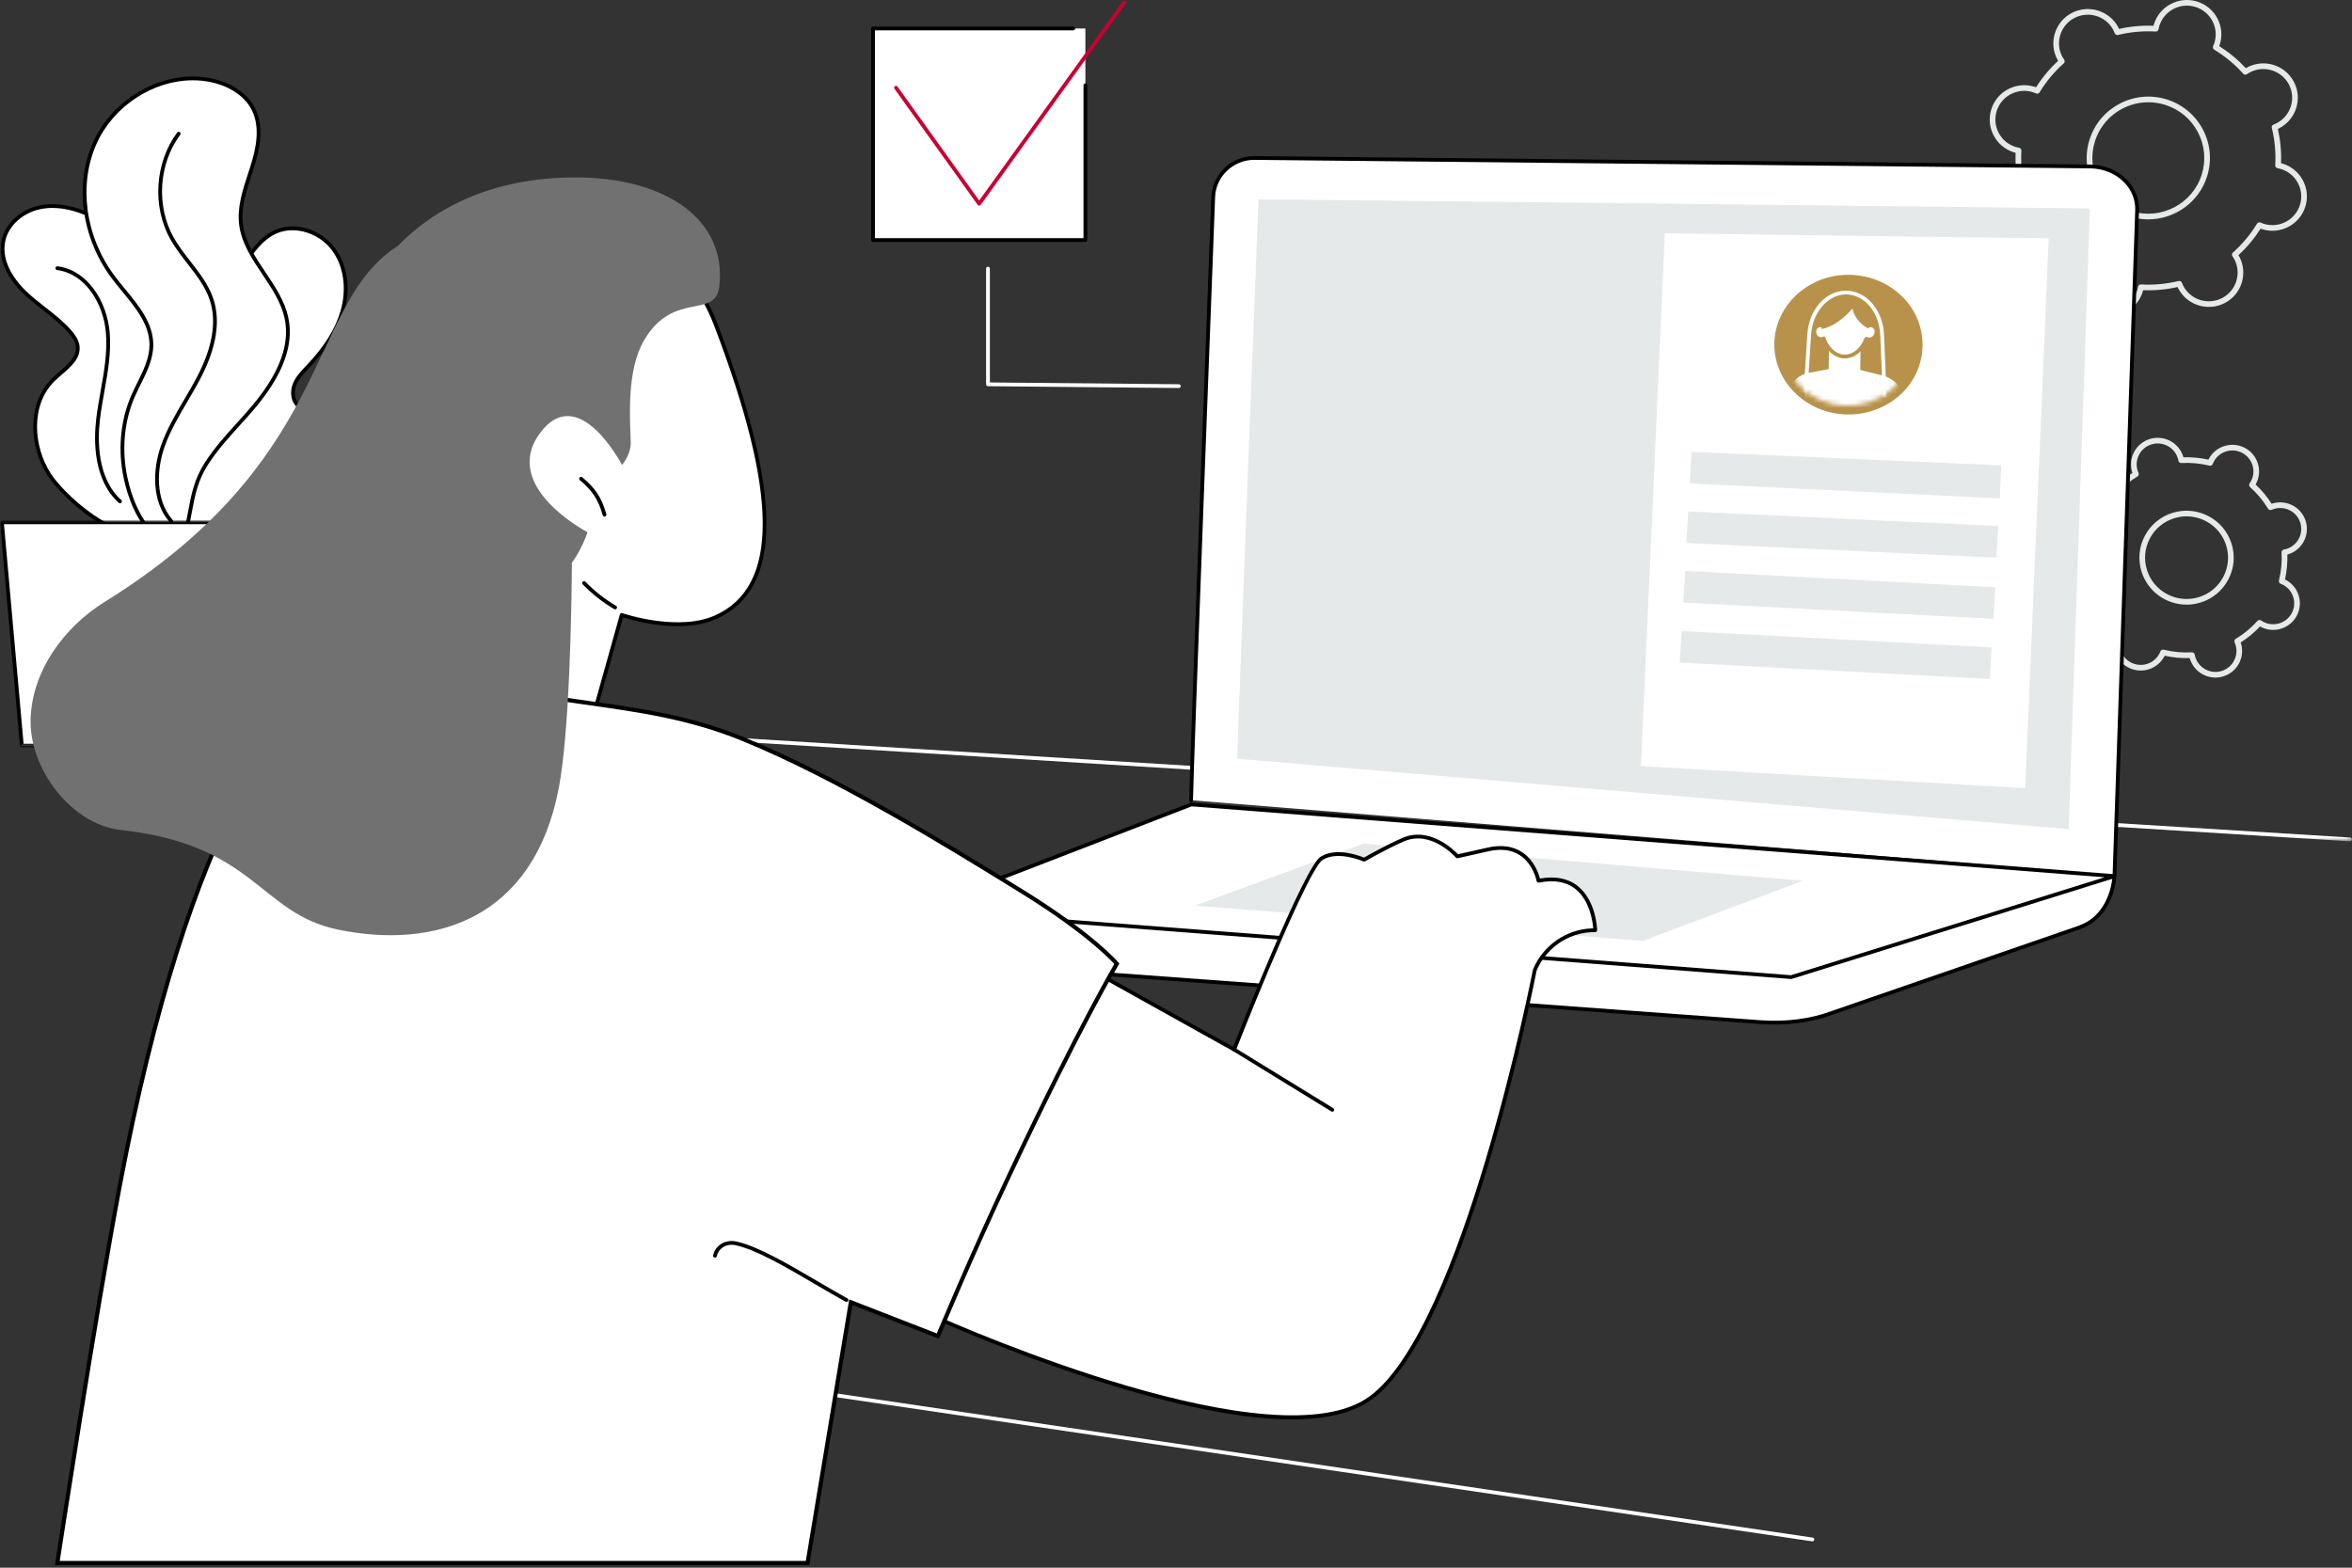 <?xml version="1.0" encoding="UTF-8"?>
<svg xmlns="http://www.w3.org/2000/svg" xmlns:xlink="http://www.w3.org/1999/xlink" width="501px" height="334px" viewBox="0 0 501 334" version="1.1">
  <rect x="0" y="0" width="501" height="334" fill="#333333" stroke="none"/>
  <title>F2782996-7626-4CD0-A7B3-261644A602AE</title>
  <defs>
    <polygon id="path-1" points="0 0 461.79 0 461.79 29.298 0 29.298"></polygon>
    <polygon id="path-3" points="0 0 63.253 0 63.253 48.381 0 48.381"></polygon>
    <path d="M13.35,0.007 C5.915,0.236 0.082,5.988 0.001,12.864 L0.001,12.864 C-0.081,19.74 5.613,25.628 13.04,26.032 L13.04,26.032 C20.847,26.458 27.548,20.717 27.637,13.19 L27.637,13.19 C27.725,5.812 21.422,-0 13.811,0 L13.811,0 C13.658,0 13.504,0.002 13.35,0.007 L13.35,0.007 Z" id="path-5"></path>
    <path d="M13.35,0.007 C5.915,0.236 0.082,5.988 0.001,12.864 L0.001,12.864 C-0.081,19.74 5.613,25.628 13.04,26.032 L13.04,26.032 C20.847,26.458 27.548,20.717 27.637,13.19 L27.637,13.19 C27.725,5.812 21.422,-0 13.811,0 L13.811,0 C13.658,0 13.504,0.002 13.35,0.007" id="path-7"></path>
    <path d="M13.35,0.007 C5.915,0.236 0.082,5.988 0.001,12.864 L0.001,12.864 C-0.081,19.74 5.613,25.628 13.04,26.032 L13.04,26.032 C20.847,26.458 27.548,20.717 27.637,13.19 L27.637,13.19 C27.725,5.812 21.422,-0 13.811,0 L13.811,0 C13.658,0 13.504,0.002 13.35,0.007" id="path-9"></path>
    <path d="M13.35,0.007 C5.915,0.236 0.082,5.988 0.001,12.864 L0.001,12.864 C-0.081,19.74 5.613,25.628 13.04,26.032 L13.04,26.032 C20.847,26.458 27.548,20.717 27.637,13.19 L27.637,13.19 C27.725,5.812 21.422,-0 13.811,0 L13.811,0 C13.658,0 13.504,0.002 13.35,0.007" id="path-11"></path>
    <path d="M13.35,0.007 C5.915,0.236 0.082,5.988 0.001,12.864 L0.001,12.864 C-0.081,19.74 5.613,25.628 13.04,26.032 L13.04,26.032 C20.847,26.458 27.548,20.717 27.637,13.19 L27.637,13.19 C27.725,5.812 21.422,-0 13.811,0 L13.811,0 C13.658,0 13.504,0.002 13.35,0.007" id="path-13"></path>
    <path d="M0.001,12.864 C-0.081,19.74 5.613,25.628 13.04,26.032 C20.847,26.458 27.548,20.717 27.637,13.19 C27.725,5.812 21.422,-0 13.811,0 C13.658,0 13.504,0.002 13.35,0.007 C5.915,0.236 0.082,5.988 0.001,12.864 Z" id="path-15"></path>
  </defs>
  <g id="Visuals" stroke="none" stroke-width="1" fill="none" fill-rule="evenodd">
    <g id="Testimonials" transform="translate(-915, -256)">
      <g id="Testimonial" transform="translate(915, 256)">
        <path d="M465.755,110.011 C464.896,110.011 464.022,110.138 463.158,110.403 C460.903,111.095 459.053,112.621 457.95,114.7 C456.846,116.778 456.621,119.16 457.316,121.407 C458.75,126.047 463.706,128.657 468.362,127.228 C470.618,126.536 472.468,125.009 473.571,122.931 C474.675,120.852 474.899,118.47 474.205,116.223 C473.036,112.445 469.532,110.011 465.755,110.011 L465.755,110.011 Z M465.766,128.822 C461.475,128.822 457.492,126.057 456.163,121.762 C455.373,119.208 455.629,116.499 456.884,114.137 C458.138,111.774 460.24,110.039 462.803,109.253 C468.096,107.628 473.727,110.597 475.357,115.869 C476.147,118.423 475.891,121.131 474.637,123.494 C473.383,125.857 471.281,127.591 468.717,128.378 C467.736,128.679 466.743,128.822 465.766,128.822 L465.766,128.822 Z M466.907,138.979 C467.197,138.979 467.448,139.186 467.5,139.473 C467.537,139.678 467.577,139.846 467.625,140.002 C468.353,142.355 470.867,143.678 473.226,142.954 C474.369,142.603 475.307,141.829 475.866,140.775 C476.426,139.721 476.54,138.514 476.187,137.375 C476.139,137.219 476.075,137.053 475.992,136.868 C475.868,136.59 475.971,136.264 476.232,136.107 C477.96,135.07 479.517,133.786 480.858,132.29 C481.061,132.064 481.402,132.025 481.652,132.197 C481.819,132.313 481.971,132.406 482.116,132.482 C484.299,133.634 487.015,132.8 488.17,130.624 C488.73,129.571 488.844,128.363 488.491,127.224 C488.139,126.085 487.363,125.15 486.305,124.593 C486.16,124.517 485.997,124.444 485.808,124.373 C485.523,124.264 485.364,123.96 485.437,123.665 C485.923,121.718 486.112,119.713 486,117.707 C485.983,117.403 486.195,117.135 486.495,117.081 C486.7,117.044 486.869,117.005 487.026,116.956 C488.17,116.605 489.107,115.832 489.667,114.778 C490.226,113.724 490.34,112.517 489.988,111.378 C489.26,109.026 486.748,107.703 484.387,108.427 C484.231,108.475 484.069,108.537 483.878,108.621 C483.599,108.745 483.273,108.642 483.116,108.382 C482.076,106.661 480.787,105.11 479.285,103.773 C479.058,103.57 479.018,103.231 479.192,102.981 C479.31,102.81 479.402,102.664 479.478,102.518 C480.038,101.465 480.152,100.258 479.8,99.119 C479.447,97.98 478.671,97.045 477.613,96.488 C475.429,95.337 472.714,96.171 471.559,98.347 C471.481,98.492 471.411,98.649 471.337,98.842 C471.228,99.126 470.924,99.283 470.628,99.211 C468.675,98.727 466.663,98.539 464.647,98.651 C464.346,98.661 464.074,98.456 464.021,98.156 C463.984,97.957 463.944,97.784 463.895,97.628 C463.168,95.276 460.656,93.952 458.295,94.677 C457.151,95.028 456.214,95.802 455.654,96.855 C455.095,97.909 454.981,99.117 455.334,100.256 C455.382,100.412 455.444,100.574 455.529,100.763 C455.653,101.041 455.55,101.367 455.289,101.524 C453.561,102.561 452.004,103.845 450.662,105.341 C450.459,105.567 450.118,105.606 449.869,105.434 C449.701,105.317 449.549,105.224 449.404,105.148 C447.221,103.996 444.505,104.831 443.35,107.007 C442.791,108.06 442.677,109.267 443.029,110.406 C443.382,111.545 444.158,112.48 445.215,113.037 C445.36,113.114 445.519,113.184 445.714,113.259 C445.998,113.367 446.157,113.671 446.084,113.965 C445.598,115.912 445.408,117.917 445.521,119.924 C445.538,120.227 445.325,120.496 445.026,120.549 C444.825,120.585 444.652,120.626 444.494,120.674 C443.351,121.025 442.413,121.799 441.854,122.853 C441.295,123.907 441.181,125.114 441.533,126.253 C442.26,128.604 444.772,129.927 447.133,129.203 C447.291,129.155 447.457,129.091 447.642,129.009 C447.92,128.885 448.247,128.988 448.405,129.248 C449.445,130.969 450.734,132.52 452.235,133.858 C452.463,134.061 452.503,134.401 452.328,134.651 C452.212,134.817 452.118,134.968 452.042,135.112 C451.483,136.165 451.369,137.373 451.721,138.512 C452.073,139.651 452.85,140.585 453.907,141.143 C456.091,142.293 458.807,141.46 459.962,139.284 C460.039,139.139 460.11,138.982 460.184,138.788 C460.293,138.504 460.598,138.348 460.892,138.419 C462.847,138.903 464.859,139.094 466.873,138.98 C466.884,138.979 466.896,138.979 466.907,138.979 L466.907,138.979 Z M471.91,144.355 C469.48,144.355 467.225,142.789 466.473,140.357 C466.457,140.307 466.442,140.256 466.428,140.204 C464.636,140.26 462.849,140.093 461.101,139.704 C461.077,139.753 461.053,139.801 461.028,139.848 C459.562,142.608 456.115,143.666 453.344,142.207 C452.001,141.499 451.016,140.313 450.568,138.867 C450.121,137.42 450.266,135.887 450.976,134.549 C451.001,134.503 451.026,134.456 451.053,134.41 C449.747,133.188 448.602,131.811 447.641,130.304 C447.59,130.322 447.539,130.338 447.488,130.354 L447.488,130.354 C444.491,131.274 441.303,129.593 440.38,126.608 C439.933,125.161 440.078,123.627 440.788,122.289 C441.498,120.952 442.689,119.97 444.14,119.524 C444.19,119.509 444.242,119.494 444.294,119.48 C444.237,117.695 444.405,115.914 444.795,114.174 C444.746,114.15 444.699,114.126 444.652,114.101 C443.31,113.394 442.324,112.208 441.876,110.761 C441.429,109.315 441.574,107.782 442.284,106.444 C443.75,103.683 447.197,102.624 449.968,104.084 C450.015,104.109 450.062,104.135 450.109,104.162 C451.334,102.861 452.717,101.72 454.23,100.762 C454.213,100.711 454.196,100.66 454.18,100.611 C453.733,99.164 453.878,97.631 454.588,96.293 C455.299,94.955 456.489,93.973 457.94,93.527 C460.937,92.606 464.124,94.287 465.048,97.273 C465.064,97.323 465.078,97.374 465.093,97.427 C466.886,97.37 468.673,97.538 470.42,97.926 C470.444,97.877 470.468,97.829 470.493,97.783 C471.959,95.022 475.405,93.963 478.176,95.424 C479.519,96.132 480.505,97.318 480.952,98.764 C481.4,100.21 481.255,101.744 480.545,103.082 C480.52,103.128 480.495,103.174 480.468,103.221 C481.773,104.441 482.918,105.819 483.88,107.327 C483.931,107.309 483.982,107.293 484.032,107.277 C487.028,106.358 490.217,108.038 491.141,111.023 C491.588,112.47 491.443,114.003 490.733,115.341 C490.022,116.679 488.832,117.66 487.381,118.106 C487.33,118.122 487.279,118.137 487.227,118.151 C487.283,119.936 487.115,121.716 486.726,123.457 C486.774,123.481 486.821,123.505 486.868,123.529 C488.211,124.237 489.197,125.423 489.644,126.869 C490.092,128.316 489.947,129.849 489.236,131.187 C487.771,133.949 484.324,135.006 481.552,133.546 C481.506,133.522 481.459,133.496 481.411,133.469 C480.187,134.77 478.804,135.911 477.29,136.869 C477.308,136.92 477.324,136.97 477.34,137.02 C477.787,138.467 477.643,140 476.932,141.338 C476.222,142.676 475.032,143.658 473.581,144.104 C473.025,144.274 472.463,144.355 471.91,144.355 L471.91,144.355 Z" id="Fill-1" fill="#E6E9E9"></path>
        <path d="M457.618,21.785 C452.537,21.785 447.818,25.052 446.233,30.134 C445.289,33.163 445.585,36.376 447.066,39.184 C448.547,41.991 451.037,44.055 454.077,44.996 C460.352,46.94 467.042,43.435 468.992,37.184 C469.936,34.155 469.64,30.941 468.159,28.135 C466.678,25.327 464.188,23.263 461.149,22.322 C459.975,21.958 458.787,21.785 457.618,21.785 M457.606,46.736 C456.319,46.736 455.011,46.546 453.719,46.146 C450.372,45.109 447.63,42.835 445.999,39.744 C444.367,36.652 444.042,33.113 445.082,29.777 C447.229,22.892 454.596,19.033 461.506,21.173 C464.854,22.209 467.595,24.483 469.227,27.574 C470.858,30.666 471.184,34.206 470.143,37.541 C468.398,43.138 463.201,46.736 457.606,46.736 M436.948,51.411 C437.115,51.411 437.28,51.48 437.398,51.612 C439.187,53.616 441.263,55.337 443.568,56.728 C443.829,56.886 443.931,57.212 443.806,57.489 C443.692,57.742 443.604,57.97 443.537,58.184 C443.05,59.744 443.203,61.399 443.966,62.844 C444.729,64.29 446.011,65.354 447.577,65.839 C450.811,66.84 454.256,65.035 455.26,61.815 C455.327,61.601 455.383,61.365 455.433,61.09 C455.488,60.791 455.753,60.574 456.062,60.598 C458.752,60.752 461.441,60.509 464.054,59.869 C464.349,59.796 464.653,59.955 464.761,60.239 C464.86,60.498 464.959,60.721 465.064,60.92 C466.64,63.905 470.359,65.056 473.354,63.487 C474.805,62.727 475.872,61.449 476.358,59.889 C476.845,58.329 476.693,56.674 475.93,55.228 C475.825,55.031 475.697,54.823 475.538,54.594 C475.365,54.344 475.406,54.005 475.634,53.803 C477.644,52.02 479.371,49.952 480.767,47.656 C480.924,47.396 481.251,47.294 481.529,47.419 C481.789,47.535 482.011,47.62 482.226,47.687 C485.458,48.687 488.905,46.883 489.91,43.663 C490.396,42.102 490.243,40.447 489.481,39.002 C488.717,37.556 487.435,36.492 485.869,36.007 C485.653,35.941 485.422,35.885 485.142,35.834 C484.843,35.78 484.631,35.511 484.649,35.208 C484.805,32.527 484.559,29.848 483.916,27.244 C483.843,26.95 484.003,26.646 484.287,26.538 C484.548,26.44 484.772,26.341 484.97,26.237 C486.422,25.477 487.489,24.199 487.975,22.639 C488.461,21.079 488.309,19.424 487.546,17.978 C485.971,14.993 482.252,13.841 479.256,15.411 C479.057,15.515 478.849,15.643 478.62,15.8 C478.37,15.973 478.03,15.932 477.827,15.706 C476.039,13.703 473.963,11.982 471.657,10.59 C471.396,10.433 471.294,10.106 471.419,9.829 C471.534,9.576 471.622,9.348 471.689,9.134 C472.175,7.575 472.022,5.92 471.26,4.474 C470.496,3.028 469.214,1.964 467.648,1.479 C464.417,0.478 460.97,2.284 459.965,5.504 C459.899,5.717 459.842,5.954 459.792,6.228 C459.737,6.527 459.468,6.737 459.163,6.72 C456.473,6.566 453.784,6.809 451.171,7.45 C450.875,7.523 450.572,7.363 450.464,7.079 C450.365,6.82 450.266,6.597 450.161,6.399 C448.586,3.413 444.867,2.262 441.871,3.831 C440.42,4.591 439.353,5.869 438.867,7.429 C438.381,8.989 438.533,10.644 439.296,12.09 C439.401,12.289 439.529,12.497 439.687,12.723 C439.86,12.973 439.82,13.313 439.591,13.516 C437.582,15.296 435.855,17.365 434.459,19.662 C434.301,19.923 433.975,20.025 433.696,19.899 C433.436,19.783 433.215,19.698 432.999,19.631 C429.767,18.631 426.32,20.436 425.316,23.656 C424.829,25.216 424.982,26.871 425.745,28.316 C426.508,29.763 427.79,30.826 429.356,31.311 L429.357,31.311 C429.572,31.378 429.803,31.433 430.083,31.484 C430.383,31.538 430.595,31.807 430.577,32.11 C430.42,34.79 430.667,37.469 431.309,40.074 C431.382,40.369 431.223,40.672 430.938,40.78 C430.671,40.881 430.454,40.977 430.255,41.081 C428.804,41.841 427.737,43.119 427.25,44.679 C426.764,46.239 426.916,47.894 427.679,49.34 C429.254,52.325 432.973,53.477 435.969,51.908 C436.168,51.803 436.376,51.675 436.605,51.518 C436.71,51.446 436.829,51.411 436.948,51.411 M449.395,67.318 C448.674,67.318 447.943,67.212 447.219,66.988 C445.346,66.408 443.812,65.135 442.898,63.405 C441.985,61.675 441.803,59.693 442.385,57.826 C442.42,57.715 442.459,57.602 442.502,57.486 C440.416,56.174 438.517,54.599 436.845,52.795 C436.738,52.859 436.634,52.918 436.531,52.972 C432.945,54.849 428.496,53.471 426.612,49.9 C425.698,48.17 425.516,46.189 426.098,44.321 C426.681,42.455 427.958,40.926 429.694,40.016 C429.798,39.961 429.905,39.909 430.018,39.858 C429.474,37.463 429.249,35.012 429.347,32.557 C429.226,32.527 429.111,32.495 428.998,32.46 C427.125,31.88 425.591,30.607 424.677,28.877 C423.764,27.146 423.582,25.166 424.164,23.298 C425.366,19.444 429.49,17.284 433.357,18.482 C433.47,18.517 433.583,18.556 433.699,18.599 C435.016,16.52 436.596,14.628 438.406,12.964 C438.342,12.857 438.283,12.754 438.229,12.651 C437.315,10.92 437.133,8.939 437.715,7.072 C438.297,5.204 439.574,3.676 441.31,2.766 C444.894,0.889 449.343,2.266 451.228,5.838 C451.283,5.942 451.336,6.049 451.388,6.163 C453.791,5.62 456.252,5.396 458.716,5.494 C458.746,5.373 458.779,5.258 458.813,5.147 C460.015,1.293 464.139,-0.867 468.006,0.33 C469.879,0.911 471.414,2.183 472.327,3.913 C473.24,5.644 473.422,7.625 472.84,9.492 C472.806,9.603 472.767,9.716 472.723,9.833 C474.81,11.145 476.709,12.719 478.38,14.523 C478.487,14.459 478.591,14.4 478.695,14.346 C482.28,12.468 486.729,13.846 488.613,17.418 C489.527,19.149 489.709,21.129 489.127,22.997 C488.545,24.864 487.267,26.392 485.531,27.302 C485.428,27.356 485.32,27.409 485.207,27.46 C485.751,29.854 485.976,32.305 485.878,34.761 C485.999,34.791 486.114,34.824 486.227,34.858 C488.1,35.438 489.635,36.711 490.548,38.441 C491.461,40.172 491.643,42.153 491.061,44.02 C489.859,47.874 485.735,50.034 481.869,48.836 C481.756,48.801 481.643,48.762 481.526,48.719 C480.21,50.797 478.63,52.69 476.82,54.355 C476.884,54.461 476.943,54.565 476.997,54.668 C477.91,56.399 478.092,58.379 477.51,60.246 C476.928,62.114 475.651,63.643 473.915,64.552 C470.331,66.429 465.881,65.052 463.997,61.48 C463.942,61.377 463.889,61.269 463.838,61.156 C461.435,61.698 458.975,61.922 456.509,61.824 C456.479,61.945 456.447,62.06 456.412,62.172 C455.435,65.305 452.526,67.318 449.395,67.318" id="Fill-3" fill="#E6E9E9"></path>
        <path d="M386.061,328.388 C386.042,328.388 386.022,328.387 386.002,328.384 L24.036,274.917 C23.816,274.885 23.664,274.681 23.697,274.462 C23.73,274.242 23.934,274.095 24.153,274.124 L386.12,327.591 C386.339,327.623 386.491,327.827 386.458,328.046 C386.429,328.246 386.257,328.388 386.061,328.388" id="Fill-5" fill="#FFFFFF"></path>
        <g id="Group-9" transform="translate(39.21, 149.943)">
          <mask id="mask-2" fill="white">
            <use xlink:href="#path-1"></use>
          </mask>
          <g id="Clip-8"></g>
          <path d="M461.388,29.298 C461.38,29.298 461.371,29.298 461.363,29.297 L0.378,0.801 C0.156,0.787 -0.013,0.597 0,0.376 C0.015,0.155 0.21,-0.005 0.427,0 L461.413,28.497 C461.634,28.51 461.803,28.701 461.79,28.922 C461.776,29.134 461.599,29.298 461.388,29.298" id="Fill-7" fill="#FFFFFF" mask="url(#mask-2)"></path>
        </g>
        <path d="M65.521,97.087 C66.699,95.787 67.888,94.411 68.389,92.732 C68.891,91.054 68.516,88.986 67.057,88.008 C66.024,87.316 64.643,87.272 63.652,86.522 C62.3,85.502 62.126,83.46 62.76,81.893 C63.394,80.325 64.644,79.104 65.805,77.872 C68.956,74.525 71.712,70.667 72.96,66.249 C74.209,61.832 73.775,56.783 71.034,53.094 C68.293,49.406 63.022,47.513 58.801,49.349 C55.685,50.704 53.644,53.678 51.772,56.507 C47.053,63.637 42.315,70.802 38.735,78.563 C35.154,86.324 32.75,94.768 32.968,103.307 C33.047,106.414 33.498,109.591 34.995,112.319 C36.492,115.045 39.189,117.262 42.296,117.534 C47.321,117.974 49.247,112.721 52.439,109.934 C57.046,105.911 61.416,101.617 65.521,97.087" id="Fill-10" fill="#FFFFFF"></path>
        <path d="M62.275,49.054 C61.123,49.054 59.995,49.267 58.962,49.716 C55.853,51.068 53.777,54.206 52.108,56.727 C47.471,63.734 42.676,70.98 39.1,78.731 C35.103,87.395 33.175,95.66 33.37,103.297 C33.465,107.036 34.093,109.841 35.347,112.126 C36.912,114.976 39.587,116.895 42.332,117.134 C45.644,117.424 47.517,115.086 49.498,112.61 C50.334,111.565 51.198,110.484 52.174,109.632 C56.737,105.648 61.127,101.337 65.223,96.818 C66.422,95.494 67.538,94.177 68.004,92.618 C68.436,91.173 68.173,89.24 66.833,88.341 C66.387,88.042 65.856,87.873 65.295,87.694 C64.649,87.488 63.981,87.275 63.409,86.843 C61.858,85.672 61.721,83.391 62.387,81.742 C62.988,80.256 64.1,79.085 65.175,77.952 L65.512,77.597 C69.188,73.694 71.497,69.946 72.573,66.14 C73.894,61.467 73.198,56.679 70.711,53.333 C68.702,50.63 65.403,49.054 62.275,49.054 L62.275,49.054 Z M42.89,117.961 C42.686,117.961 42.476,117.952 42.261,117.934 C39.253,117.67 36.334,115.593 34.643,112.511 C33.324,110.11 32.665,107.189 32.566,103.317 C32.368,95.557 34.321,87.172 38.37,78.396 C41.971,70.589 46.783,63.318 51.437,56.286 C53.164,53.676 55.313,50.428 58.64,48.981 C62.88,47.138 68.346,48.804 71.357,52.856 C73.991,56.4 74.735,61.448 73.347,66.358 C72.236,70.291 69.864,74.147 66.098,78.146 L65.759,78.503 C64.736,79.582 63.677,80.697 63.133,82.042 C62.581,83.408 62.665,85.275 63.894,86.203 C64.357,86.552 64.932,86.736 65.54,86.93 C66.13,87.118 66.74,87.313 67.282,87.675 C69.021,88.842 69.275,91.174 68.775,92.847 C68.26,94.567 67.083,95.961 65.819,97.357 C61.703,101.898 57.29,106.231 52.704,110.235 C51.782,111.041 50.94,112.093 50.127,113.11 C48.217,115.497 46.246,117.961 42.89,117.961 L42.89,117.961 Z" id="Fill-12" fill="#000000"></path>
        <path d="M10.529,101.175 C6.478,94.998 6.131,85.905 11.47,80.79 C13.654,78.698 16.904,76.736 16.537,73.74 C16.394,72.57 15.676,71.553 14.9,70.664 C12.123,67.481 8.389,65.286 5.333,62.368 C2.276,59.451 -0.185,55.286 0.751,51.172 C1.557,47.629 4.829,44.979 8.389,44.197 C11.948,43.414 15.705,44.256 19.01,45.79 C28.932,50.394 35.108,60.865 37.192,71.572 C39.276,82.279 37.858,93.327 36.198,104.108 C35.825,106.528 35.405,109.037 34.014,111.055 C28.361,119.256 13.98,106.438 10.529,101.175" id="Fill-14" fill="#FFFFFF"></path>
        <path d="M11.195,44.301 C10.302,44.301 9.39,44.388 8.476,44.588 C4.815,45.393 1.868,48.074 1.143,51.261 C0.038,56.121 3.899,60.446 5.611,62.079 C6.877,63.288 8.292,64.395 9.659,65.465 C11.579,66.969 13.565,68.523 15.204,70.401 C15.924,71.227 16.772,72.346 16.936,73.691 C17.255,76.296 15.166,78.095 13.146,79.834 C12.65,80.261 12.181,80.665 11.749,81.079 C6.398,86.205 7.098,95.21 10.866,100.956 C13.699,105.276 22.676,113.253 28.843,113.324 C30.894,113.36 32.525,112.508 33.683,110.828 C35.065,108.823 35.455,106.285 35.8,104.047 C37.5,93.009 38.856,82.226 36.797,71.648 C34.498,59.835 27.785,50.304 18.84,46.153 C16.874,45.241 14.134,44.301 11.195,44.301 M28.929,114.127 C28.897,114.127 28.866,114.127 28.834,114.127 C22.124,114.049 13,105.676 10.193,101.395 C6.245,95.376 5.54,85.915 11.191,80.501 C11.64,80.071 12.138,79.642 12.62,79.227 C14.481,77.625 16.404,75.968 16.138,73.788 C16,72.66 15.242,71.667 14.597,70.928 C13.008,69.107 11.053,67.576 9.163,66.097 C7.78,65.014 6.349,63.894 5.055,62.658 C3.245,60.931 -0.837,56.344 0.359,51.083 C1.151,47.6 4.343,44.676 8.302,43.805 C12.442,42.894 16.503,44.184 19.179,45.426 C28.357,49.685 35.239,59.431 37.587,71.496 C39.67,82.2 38.307,93.058 36.595,104.168 C36.255,106.377 35.832,109.126 34.346,111.282 C33.044,113.17 31.222,114.127 28.929,114.127" id="Fill-16" fill="#000000"></path>
        <path d="M25.563,107.235 C25.466,107.235 25.37,107.2 25.293,107.131 C19.876,102.225 19.956,93.882 20.486,89.346 C20.722,87.319 21.087,85.271 21.44,83.291 C22.167,79.206 22.919,74.983 22.556,70.825 C22.032,64.824 18.294,58.332 12.162,57.535 C11.942,57.506 11.787,57.305 11.816,57.085 C11.845,56.866 12.05,56.711 12.267,56.74 C18.819,57.591 22.806,64.435 23.357,70.756 C23.73,75.019 22.968,79.295 22.231,83.431 C21.881,85.4 21.518,87.436 21.284,89.439 C20.772,93.823 20.683,101.872 25.833,106.537 C25.998,106.686 26.01,106.94 25.861,107.103 C25.781,107.191 25.673,107.235 25.563,107.235" id="Fill-18" fill="#000000"></path>
        <path d="M28.349,84.356 C29.912,80.785 32.255,77.34 32.249,73.444 C32.241,67.802 27.457,63.529 24.08,59.001 C18.028,50.887 16.074,39.545 20.263,30.337 C24.452,21.128 35.178,14.97 45.089,17.133 C48.682,17.917 52.22,19.872 53.918,23.123 C55.872,26.864 55.021,31.416 53.757,35.441 C52.493,39.465 50.839,43.564 51.335,47.752 C52.214,55.18 59.501,60.47 61.027,67.793 C62.612,75.399 57.618,82.727 52.432,88.527 C49.511,91.794 46.423,94.986 44.032,98.676 C41.291,102.906 40.968,106.682 40.011,111.441 C38.991,116.508 35.574,117.091 32.24,113.455 C29.084,110.012 27.29,105.108 26.51,100.581 C25.574,95.145 26.13,89.428 28.349,84.356" id="Fill-20" fill="#FFFFFF"></path>
        <path d="M41.062,17.105 C32.757,17.105 24.291,22.452 20.629,30.502 C16.647,39.257 18.128,50.349 24.403,58.762 C25.123,59.728 25.926,60.704 26.702,61.648 C29.623,65.199 32.644,68.872 32.651,73.443 C32.656,76.472 31.287,79.233 29.962,81.904 C29.538,82.759 29.099,83.644 28.718,84.517 C26.605,89.344 25.962,95.025 26.906,100.513 C27.423,103.516 28.842,109.154 32.537,113.184 C34.115,114.906 35.699,115.657 36.998,115.296 C38.246,114.95 39.175,113.553 39.616,111.362 C39.772,110.59 39.91,109.845 40.045,109.119 C40.748,105.335 41.355,102.067 43.694,98.458 C45.698,95.366 48.21,92.595 50.638,89.915 C51.138,89.364 51.638,88.813 52.132,88.26 C56.571,83.296 62.282,75.782 60.633,67.874 C59.923,64.465 57.883,61.428 55.91,58.49 C53.697,55.195 51.408,51.787 50.935,47.799 C50.501,44.125 51.676,40.532 52.813,37.056 C53.003,36.476 53.192,35.898 53.373,35.321 C54.503,31.723 55.545,27.106 53.562,23.309 C52.094,20.5 48.975,18.391 45.003,17.524 C43.707,17.241 42.386,17.105 41.062,17.105 L41.062,17.105 Z M36.343,116.186 C34.952,116.186 33.421,115.337 31.943,113.725 C28.11,109.544 26.645,103.737 26.114,100.648 C25.143,95.008 25.806,89.165 27.981,84.196 C28.37,83.306 28.813,82.412 29.241,81.549 C30.525,78.961 31.851,76.285 31.847,73.444 C31.84,69.159 28.912,65.599 26.08,62.156 C25.298,61.205 24.489,60.221 23.758,59.241 C17.311,50.598 15.796,39.187 19.897,30.171 C24.293,20.506 35.396,14.605 45.175,16.741 C49.38,17.658 52.697,19.917 54.275,22.938 C56.394,26.996 55.316,31.815 54.14,35.561 C53.958,36.141 53.768,36.722 53.578,37.305 C52.467,40.698 51.32,44.207 51.734,47.705 C52.184,51.501 54.318,54.679 56.578,58.044 C58.594,61.045 60.678,64.149 61.421,67.712 C63.142,75.973 57.287,83.7 52.732,88.794 C52.237,89.348 51.736,89.9 51.235,90.453 C48.827,93.109 46.338,95.856 44.369,98.894 C42.117,102.369 41.523,105.565 40.836,109.265 C40.7,109.995 40.561,110.744 40.405,111.52 C39.901,114.022 38.768,115.638 37.213,116.069 C36.931,116.148 36.64,116.186 36.343,116.186 L36.343,116.186 Z" id="Fill-22" fill="#000000"></path>
        <path d="M36.464,111.426 C36.352,111.426 36.24,111.38 36.16,111.288 C32.151,106.69 32.573,99.808 34.305,94.902 C35.526,91.442 37.411,88.235 39.234,85.133 C40.228,83.441 41.256,81.692 42.16,79.927 C45.297,73.806 46.155,68.45 44.71,64.008 C43.762,61.095 41.898,58.701 39.924,56.167 C38.649,54.53 37.331,52.836 36.299,51.004 C32.373,44.027 32.966,34.663 37.743,28.234 C37.875,28.056 38.127,28.018 38.305,28.15 C38.484,28.282 38.521,28.533 38.389,28.712 C33.795,34.895 33.224,43.901 37.001,50.611 C38.002,52.392 39.302,54.061 40.559,55.674 C42.488,58.152 44.483,60.714 45.475,63.761 C46.988,68.413 46.114,73.975 42.877,80.292 C41.961,82.078 40.927,83.837 39.928,85.538 C38.124,88.607 36.259,91.781 35.064,95.168 C33.407,99.862 32.984,106.423 36.767,110.762 C36.913,110.929 36.895,111.183 36.728,111.328 C36.651,111.394 36.557,111.426 36.464,111.426" id="Fill-24" fill="#000000"></path>
        <polygon id="Fill-26" fill="#FFFFFF" points="62.851 111.28 0.402 111.28 4.657 158.859 58.597 158.859"></polygon>
        <g id="Group-30" transform="translate(0, 110.879)">
          <mask id="mask-4" fill="white">
            <use xlink:href="#path-3"></use>
          </mask>
          <g id="Clip-29"></g>
          <path d="M5.024,47.579 L58.229,47.579 L62.412,0.802 L0.842,0.802 L5.024,47.579 Z M58.597,48.381 L4.656,48.381 C4.448,48.381 4.274,48.222 4.256,48.015 L0.001,0.437 C-0.009,0.325 0.029,0.213 0.106,0.13 C0.182,0.047 0.289,0 0.402,0 L62.851,0 C62.964,0 63.072,0.047 63.148,0.13 C63.224,0.213 63.262,0.325 63.252,0.437 L58.997,48.015 C58.979,48.222 58.805,48.381 58.597,48.381 L58.597,48.381 Z" id="Fill-28" fill="#000000" mask="url(#mask-4)"></path>
        </g>
        <path d="M450.41,186.44 L455.228,44.799 C455.403,39.674 450.876,35.495 445.148,35.464 L267.188,33.659 C262.51,33.634 258.598,37.341 258.429,41.94 C258.429,41.94 253.756,164.559 253.715,170.491 L450.41,186.44 Z" id="Fill-31" fill="#FFFFFF"></path>
        <path d="M450.41,186.841 C450.406,186.841 450.401,186.841 450.396,186.841 C450.174,186.833 450,186.648 450.008,186.426 L454.826,44.786 C454.9,42.611 454.074,40.513 452.5,38.879 C450.668,36.979 447.987,35.881 445.146,35.865 L267.184,34.06 L267.14,34.06 C262.714,34.06 258.991,37.592 258.831,41.954 C258.785,43.181 254.157,164.636 254.117,170.493 C254.115,170.714 253.936,170.891 253.715,170.891 L253.712,170.891 C253.49,170.89 253.313,170.709 253.313,170.488 C253.353,164.618 257.981,43.151 258.028,41.925 C258.203,37.136 262.287,33.258 267.142,33.258 L267.191,33.258 L445.152,35.063 C448.208,35.08 451.098,36.268 453.079,38.324 C454.806,40.115 455.712,42.419 455.63,44.813 L450.812,186.453 C450.804,186.67 450.626,186.841 450.41,186.841" id="Fill-33" fill="#000000"></path>
        <path d="M268.073,42.502 C268.073,42.502 263.41,161.644 263.557,161.655 L439.503,176.552 C440.136,176.6 440.638,176.655 440.638,176.655 L445.157,44.698 C445.162,44.544 445.021,44.416 444.842,44.414 C444.842,44.414 268.078,42.361 268.073,42.502 Z" id="Fill-35" fill="#E6E9E9"></path>
        <path d="M374.915,217.76 L195.103,204.575 L195.565,193.877 L450.396,186.69 C449.999,191.372 447.645,195.369 444.223,197.026 C443.753,197.254 443.26,197.466 442.747,197.662 L390.252,215.795 C385.834,217.475 380.454,218.166 374.915,217.76" id="Fill-37" fill="#FFFFFF"></path>
        <path d="M195.522,204.204 L374.945,217.36 C380.385,217.759 385.77,217.07 390.109,215.42 L442.615,197.283 C443.102,197.097 443.589,196.888 444.048,196.666 C447.221,195.128 449.457,191.49 449.951,187.104 L195.951,194.267 L195.522,204.204 Z M377.956,218.272 C376.938,218.272 375.913,218.235 374.886,218.16 L195.074,204.975 C194.857,204.959 194.692,204.774 194.701,204.558 L195.163,193.859 C195.173,193.649 195.343,193.482 195.554,193.476 L450.385,186.289 C450.493,186.282 450.61,186.332 450.688,186.415 C450.767,186.498 450.806,186.61 450.798,186.724 C450.385,191.589 447.933,195.675 444.399,197.387 C443.918,197.62 443.411,197.838 442.89,198.037 L390.384,216.174 C386.769,217.548 382.44,218.272 377.956,218.272 L377.956,218.272 Z" id="Fill-39" fill="#000000"></path>
        <polygon id="Fill-41" fill="#FFFFFF" points="381.538 208.179 195.565 193.877 253.774 171.387 450.405 186.662"></polygon>
        <path d="M197.362,193.613 L381.492,207.773 L448.297,186.901 L253.834,171.794 L197.362,193.613 Z M381.538,208.579 C381.528,208.579 381.517,208.579 381.507,208.578 L195.534,194.276 C195.347,194.262 195.194,194.12 195.167,193.935 C195.14,193.75 195.245,193.571 195.42,193.503 L253.629,171.012 C253.685,170.991 253.745,170.982 253.805,170.987 L450.436,186.262 C450.628,186.277 450.783,186.426 450.805,186.617 C450.827,186.808 450.709,186.987 450.526,187.045 L381.659,208.561 C381.62,208.573 381.579,208.579 381.538,208.579 L381.538,208.579 Z" id="Fill-43" fill="#000000"></path>
        <polygon id="Fill-45" fill="#E6E9E9" points="349.919 200.464 254.536 192.944 290.427 179.753 384.051 187.651"></polygon>
        <polygon id="Fill-83" fill="#FFFFFF" points="354.632 49.715 436.396 50.789 431.384 167.922 349.533 163.226"></polygon>
        <path d="M409.523,73.616 C409.42,82.267 401.69,88.818 392.745,88.277 C384.295,87.765 377.856,81.046 377.949,73.243 C378.042,65.44 384.639,58.875 393.098,58.563 C402.054,58.233 409.626,64.964 409.523,73.616" id="Fill-85" fill="#B8924A"></path>
        <g id="Group-106" transform="translate(379.727, 60.4)">
          <g id="Group-90">
            <mask id="mask-6" fill="white">
              <use xlink:href="#path-5"></use>
            </mask>
            <g id="Clip-89"></g>
            <path d="M5.076,26.226 L21.473,27.176 L20.784,10.97 C20.576,6.09 17.384,2.329 13.486,2.329 C13.436,2.329 13.386,2.33 13.336,2.331 C9.551,2.423 6.351,6.188 6.051,10.902 L5.076,26.226 Z M21.893,28.003 C21.886,28.003 21.878,28.003 21.87,28.002 L4.625,27.003 C4.519,26.997 4.419,26.949 4.348,26.869 C4.277,26.789 4.241,26.684 4.247,26.577 L5.248,10.851 C5.579,5.641 9.049,1.633 13.317,1.529 C17.732,1.439 21.359,5.553 21.587,10.936 L22.295,27.585 C22.3,27.698 22.256,27.808 22.176,27.888 C22.1,27.962 21.999,28.003 21.893,28.003 L21.893,28.003 Z" id="Fill-88" fill="#FFFFFF" mask="url(#mask-6)"></path>
          </g>
          <g id="Group-93">
            <mask id="mask-8" fill="white">
              <use xlink:href="#path-7"></use>
            </mask>
            <g id="Clip-92"></g>
            <path d="M21.123,19.554 L13.14,17.6 L5.517,19.049 C3.531,19.426 1.954,20.812 1.378,22.667 L-0.274,30.667 L27.482,32.689 L25.741,23.767 C25.118,21.71 23.341,20.097 21.123,19.554" id="Fill-91" fill="#FFFFFF" mask="url(#mask-8)"></path>
          </g>
          <g id="Group-96">
            <mask id="mask-10" fill="white">
              <use xlink:href="#path-9"></use>
            </mask>
            <g id="Clip-95"></g>
            <path d="M13.086,22.157 C11.241,22.08 9.778,20.607 9.798,18.866 L9.868,13.004 L16.595,13.084 L16.524,19.077 C16.503,20.856 14.954,22.235 13.086,22.157" id="Fill-94" fill="#FFFFFF" mask="url(#mask-10)"></path>
          </g>
          <g id="Group-99">
            <mask id="mask-12" fill="white">
              <use xlink:href="#path-11"></use>
            </mask>
            <g id="Clip-98"></g>
            <path d="M18.983,8.917 C18.73,8.86 18.473,8.882 18.234,8.967 C18.067,5.985 15.916,4 13.302,4.046 C10.731,4.092 8.634,6.089 8.41,8.981 C8.188,8.9 7.949,8.879 7.712,8.935 C7.01,9.104 6.601,9.881 6.796,10.674 C6.991,11.468 7.719,11.981 8.424,11.819 C8.538,11.793 8.643,11.749 8.741,11.693 C9.445,13.841 11.141,15.516 13.164,15.557 C15.215,15.598 17.018,13.953 17.814,11.762 C17.916,11.821 18.027,11.868 18.148,11.897 C18.899,12.077 19.699,11.555 19.931,10.729 C20.164,9.902 19.738,9.091 18.983,8.917" id="Fill-97" fill="#FFFFFF" mask="url(#mask-12)"></path>
          </g>
          <g id="Group-102">
            <mask id="mask-14" fill="white">
              <use xlink:href="#path-13"></use>
            </mask>
            <g id="Clip-101"></g>
            <path d="M8.741,11.293 C8.79,11.293 8.839,11.301 8.885,11.319 C8.998,11.363 9.085,11.454 9.123,11.569 C9.815,13.679 11.442,15.121 13.173,15.156 C14.949,15.196 16.656,13.773 17.436,11.626 C17.477,11.514 17.565,11.427 17.676,11.386 C17.788,11.346 17.912,11.356 18.015,11.415 C18.091,11.459 18.165,11.489 18.241,11.507 C18.787,11.638 19.37,11.24 19.544,10.621 C19.633,10.303 19.597,9.973 19.445,9.717 C19.319,9.506 19.124,9.361 18.893,9.309 C18.725,9.27 18.544,9.282 18.369,9.345 C18.249,9.386 18.117,9.371 18.011,9.301 C17.906,9.231 17.839,9.116 17.832,8.99 C17.683,6.314 15.789,4.414 13.309,4.448 C10.904,4.489 9.012,6.409 8.811,9.012 C8.801,9.138 8.733,9.251 8.627,9.319 C8.521,9.387 8.389,9.401 8.271,9.358 C8.114,9.3 7.957,9.288 7.806,9.326 C7.543,9.388 7.389,9.565 7.305,9.702 C7.153,9.949 7.11,10.269 7.187,10.579 C7.329,11.16 7.845,11.541 8.334,11.429 C8.404,11.412 8.471,11.385 8.541,11.345 C8.603,11.31 8.672,11.293 8.741,11.293 M13.237,15.958 C13.21,15.958 13.184,15.958 13.157,15.958 C11.199,15.918 9.369,14.43 8.5,12.213 C7.591,12.414 6.652,11.769 6.406,10.77 C6.279,10.254 6.356,9.713 6.618,9.285 C6.849,8.907 7.204,8.644 7.618,8.545 C7.762,8.51 7.91,8.496 8.059,8.505 C8.466,5.709 10.607,3.692 13.295,3.646 C13.327,3.645 13.36,3.645 13.393,3.645 C16.122,3.645 18.241,5.642 18.594,8.488 C18.756,8.478 18.916,8.491 19.073,8.527 C19.52,8.629 19.898,8.906 20.136,9.307 C20.401,9.751 20.467,10.309 20.318,10.838 C20.029,11.867 19.011,12.514 18.054,12.287 C18.05,12.286 18.045,12.285 18.041,12.284 C17.093,14.507 15.21,15.958 13.237,15.958" id="Fill-100" fill="#B8924A" mask="url(#mask-14)"></path>
          </g>
          <g id="Group-105">
            <mask id="mask-16" fill="white">
              <use xlink:href="#path-15"></use>
            </mask>
            <g id="Clip-104"></g>
            <path d="M14.853,5.332 C15.138,6.989 16.691,8.927 18.352,9.614 C18.352,9.614 19.233,2.914 13.311,3.25 C7.609,3.573 8.322,9.707 8.322,9.707 C10.723,9.277 13.287,7.212 14.853,5.332 Z" id="Fill-103" fill="#B8924A" mask="url(#mask-16)"></path>
          </g>
        </g>
        <polygon id="Fill-107" fill="#E6E9E9" points="425.974 106.177 359.933 102.994 360.33 96.261 426.273 99.15"></polygon>
        <polygon id="Fill-109" fill="#E6E9E9" points="425.241 118.815 359.218 115.688 359.609 108.957 425.641 112.084"></polygon>
        <polygon id="Fill-111" fill="#E6E9E9" points="424.608 131.85 358.565 128.362 358.993 121.634 425.02 125.122"></polygon>
        <polygon id="Fill-113" fill="#E6E9E9" points="423.865 144.656 357.797 141.166 358.219 134.438 424.23 137.925"></polygon>
        <path d="M99.306,105.161 L77.125,147.535 L124.414,159.61 L132.433,131.014 C132.433,131.014 144.396,135.166 152.567,131.436 C165.35,125.601 167.169,107.679 152.502,69.243 C138.208,31.783 105.834,90.187 105.834,90.187 L99.306,105.161 Z" id="Fill-115" fill="#FFFFFF"></path>
        <path d="M77.716,147.272 L124.133,159.124 L132.046,130.906 C132.076,130.799 132.149,130.709 132.247,130.659 C132.346,130.607 132.461,130.599 132.566,130.635 C132.683,130.676 144.473,134.69 152.4,131.072 C165.918,124.901 165.831,105.3 152.127,69.385 C149.154,61.596 145.175,57.472 140.299,57.128 C125.386,56.074 106.376,90.038 106.186,90.38 L99.675,105.321 C99.672,105.33 99.668,105.338 99.663,105.347 L77.716,147.272 Z M124.414,160.011 C124.381,160.011 124.348,160.007 124.315,159.998 L77.025,147.924 C76.906,147.893 76.807,147.811 76.758,147.699 C76.708,147.587 76.712,147.458 76.768,147.35 L98.943,104.988 L105.465,90.027 C106.256,88.596 124.336,56.302 139.609,56.302 C139.859,56.302 140.107,56.31 140.356,56.328 C145.571,56.696 149.785,60.993 152.878,69.1 C166.766,105.494 166.72,125.417 152.735,131.801 C145.263,135.211 134.909,132.229 132.707,131.526 L124.802,159.718 C124.752,159.895 124.591,160.011 124.414,160.011 L124.414,160.011 Z" id="Fill-117" fill="#000000"></path>
        <path d="M128.764,110.046 C128.588,110.046 128.427,109.93 128.377,109.753 C127.444,106.446 126.172,104.498 123.518,102.306 C123.347,102.165 123.323,101.912 123.464,101.742 C123.606,101.571 123.859,101.547 124.031,101.688 C126.828,103.998 128.168,106.051 129.151,109.536 C129.211,109.749 129.087,109.971 128.873,110.031 C128.837,110.041 128.8,110.046 128.764,110.046" id="Fill-119" fill="#000000"></path>
        <path d="M131.035,129.827 C130.965,129.827 130.895,129.809 130.831,129.771 C128.368,128.322 126.112,126.546 124.125,124.493 C123.971,124.334 123.975,124.08 124.135,123.926 C124.295,123.773 124.55,123.778 124.704,123.936 C126.64,125.937 128.839,127.668 131.24,129.08 C131.431,129.193 131.494,129.439 131.381,129.629 C131.307,129.756 131.172,129.827 131.035,129.827" id="Fill-121" fill="#000000"></path>
        <path d="M292.031,297.782 C312.227,282.815 326.933,206.641 326.933,206.641 C329.012,201.736 333.728,198.401 339.067,198.197 C339.327,198.187 339.573,198.183 339.801,198.186 C339.801,198.186 339.528,185.247 327.716,187.653 C327.716,187.653 326.141,178.907 316.979,180.974 L310.425,182.453 C310.425,182.453 305.018,176.159 298.806,178.925 C294.654,180.773 290.572,183.16 290.572,183.16 C290.572,183.16 285.02,180.672 281.508,182.87 C277.997,185.067 262.887,223.609 262.887,223.609 L229.892,205.224 L198.896,280.499 C198.896,280.499 271.053,313.328 292.031,297.782" id="Fill-123" fill="#FFFFFF"></path>
        <path d="M199.416,280.292 C204.906,282.74 271.989,312.134 291.791,297.46 C311.632,282.756 326.391,207.326 326.538,206.566 C326.543,206.538 326.552,206.511 326.563,206.485 C328.712,201.415 333.614,198.004 339.052,197.797 C339.162,197.793 339.269,197.789 339.374,197.787 C339.262,196.407 338.664,191.86 335.579,189.404 C333.626,187.849 331.008,187.392 327.797,188.046 C327.691,188.068 327.58,188.045 327.491,187.985 C327.402,187.925 327.34,187.831 327.321,187.724 C327.314,187.688 326.632,184.11 323.774,182.225 C321.995,181.052 319.739,180.763 317.067,181.366 L310.513,182.844 C310.368,182.876 310.216,182.826 310.119,182.714 C310.067,182.653 304.831,176.682 298.97,179.291 C294.887,181.109 290.815,183.482 290.775,183.506 C290.663,183.571 290.525,183.578 290.407,183.525 C290.354,183.502 285.007,181.153 281.722,183.209 C278.934,184.954 267.451,213.069 263.261,223.755 C263.219,223.862 263.132,223.947 263.022,223.986 C262.913,224.025 262.792,224.015 262.691,223.959 L230.092,205.795 L199.416,280.292 Z M275.187,302.394 C265.554,302.394 252.956,300.046 237.48,295.354 C217.029,289.154 198.91,280.946 198.729,280.864 C198.533,280.774 198.442,280.546 198.524,280.346 L229.52,205.072 C229.564,204.966 229.651,204.883 229.76,204.845 C229.868,204.808 229.988,204.818 230.088,204.874 L262.68,223.034 C264.433,218.585 277.875,184.67 281.294,182.53 C284.612,180.453 289.503,182.282 290.545,182.712 C291.375,182.235 295.002,180.179 298.642,178.558 C304.436,175.98 309.585,180.976 310.563,182.01 L316.89,180.583 C319.787,179.929 322.254,180.258 324.224,181.56 C326.813,183.271 327.755,186.136 328.023,187.186 C331.305,186.596 334.016,187.131 336.084,188.779 C340.027,191.922 340.198,197.924 340.203,198.178 C340.205,198.286 340.163,198.391 340.087,198.468 C340.011,198.545 339.908,198.587 339.801,198.587 C339.76,198.589 339.71,198.586 339.663,198.586 C339.479,198.586 339.285,198.591 339.082,198.598 C333.969,198.793 329.356,201.995 327.32,206.76 C327.121,207.777 323.437,226.489 317.441,246.713 C309.187,274.553 300.718,291.844 292.27,298.104 C288.411,300.964 282.701,302.394 275.187,302.394 L275.187,302.394 Z" id="Fill-125" fill="#000000"></path>
        <path d="M283.801,236.85 C283.729,236.85 283.656,236.831 283.591,236.791 L262.676,223.95 C262.487,223.834 262.428,223.587 262.544,223.398 C262.66,223.21 262.908,223.151 263.098,223.267 L284.012,236.107 C284.201,236.224 284.26,236.471 284.144,236.66 C284.068,236.782 283.936,236.85 283.801,236.85" id="Fill-127" fill="#000000"></path>
        <path d="M181.236,277.437 L172.021,333 L12.214,333 C12.214,333 20.299,280.136 25.563,252.375 C40.107,175.667 61.431,143.886 79.035,143.886 L88.02,144.442 L125.477,149.791 C135.613,151.259 146.644,152.699 158.19,157.42 C178.057,165.545 200.818,179.479 217.79,189.984 C232.798,199.273 237.898,205.327 237.898,205.327 C237.898,205.327 230.328,217.903 215.113,250.123 C206.902,267.511 199.785,284.658 199.785,284.658 L181.236,277.437 Z" id="Fill-129" stroke="#000000" stroke-width="0.877" fill="#FFFFFF"></path>
        <path d="M180.293,277.371 C180.227,277.371 180.161,277.355 180.099,277.322 C178.127,276.237 176.035,275.009 173.82,273.711 C167.556,270.037 161.079,266.238 156.679,265.294 C155.702,265.083 154.746,265.24 153.99,265.733 C153.313,266.175 152.852,266.846 152.693,267.624 C152.649,267.841 152.438,267.982 152.219,267.937 C152.001,267.893 151.861,267.681 151.905,267.464 C152.107,266.475 152.692,265.621 153.551,265.062 C154.488,264.451 155.659,264.254 156.848,264.51 C161.375,265.481 167.909,269.314 174.228,273.019 C176.438,274.316 178.525,275.54 180.488,276.619 C180.682,276.726 180.753,276.97 180.645,277.164 C180.572,277.296 180.434,277.371 180.293,277.371" id="Fill-131" fill="#000000"></path>
        <path d="M122.376,37.799 C104.93,37.861 92.743,44.179 84.742,52.389 C84.214,52.728 83.701,53.081 83.208,53.448 C65.501,66.672 70.325,98.449 22.262,128.259 C13.685,133.578 6.806,142.895 6.519,153.227 C6.224,163.835 15.207,175.67 25.74,176.833 C54.49,180.008 55.23,194.602 72.033,198.065 C92.443,202.272 113.708,196.003 119.045,167.792 C121.304,155.851 121.741,130.484 121.824,119.906 C124.139,116.666 125.144,113.38 125.144,113.38 C125.144,113.38 106.701,103.808 114.917,92.418 C123.133,81.028 132.491,99.05 132.491,99.05 C132.491,99.05 134.412,96.87 134.348,94.289 C134.215,89.037 133.402,78.978 137.212,72.471 C143.446,61.825 152.402,68.112 153.223,61.017 C154.85,46.952 142.014,37.731 122.376,37.799" id="Fill-133" fill="#717171"></path>
        <polygon id="Fill-135" fill="#FFFFFF" points="185.964 51.145 231.197 51.145 231.197 6.071 185.964 6.071"></polygon>
        <path d="M231.197,51.546 L185.964,51.546 C185.742,51.546 185.562,51.367 185.562,51.145 L185.562,6.071 C185.562,5.849 185.742,5.67 185.964,5.67 L228.607,5.67 C228.829,5.67 229.009,5.849 229.009,6.071 C229.009,6.293 228.829,6.472 228.607,6.472 L186.366,6.472 L186.366,50.744 L230.795,50.744 L230.795,18.18 C230.795,17.959 230.975,17.779 231.197,17.779 C231.419,17.779 231.599,17.959 231.599,18.18 L231.599,51.145 C231.599,51.367 231.419,51.546 231.197,51.546" id="Fill-137" fill="#000000"></path>
        <path d="M208.58,43.809 L208.58,43.809 C208.45,43.809 208.329,43.747 208.254,43.642 L190.532,18.918 C190.403,18.738 190.444,18.487 190.625,18.358 C190.805,18.23 191.057,18.271 191.186,18.451 L208.581,42.72 L239.141,0.287 C239.27,0.106 239.521,0.065 239.702,0.195 C239.882,0.324 239.924,0.575 239.794,0.754 L208.907,43.642 C208.832,43.747 208.71,43.809 208.58,43.809" id="Fill-138" fill="#C90031"></path>
        <path d="M251.104,82.668 L251.1,82.668 L210.446,82.28 C210.226,82.278 210.048,82.099 210.048,81.879 L210.048,57.23 C210.048,57.009 210.228,56.829 210.45,56.829 C210.672,56.829 210.852,57.009 210.852,57.23 L210.852,81.482 L251.108,81.866 C251.33,81.868 251.508,82.049 251.506,82.271 C251.504,82.491 251.324,82.668 251.104,82.668" id="Fill-139" fill="#FFFFFF"></path>
      </g>
    </g>
  </g>
</svg>
